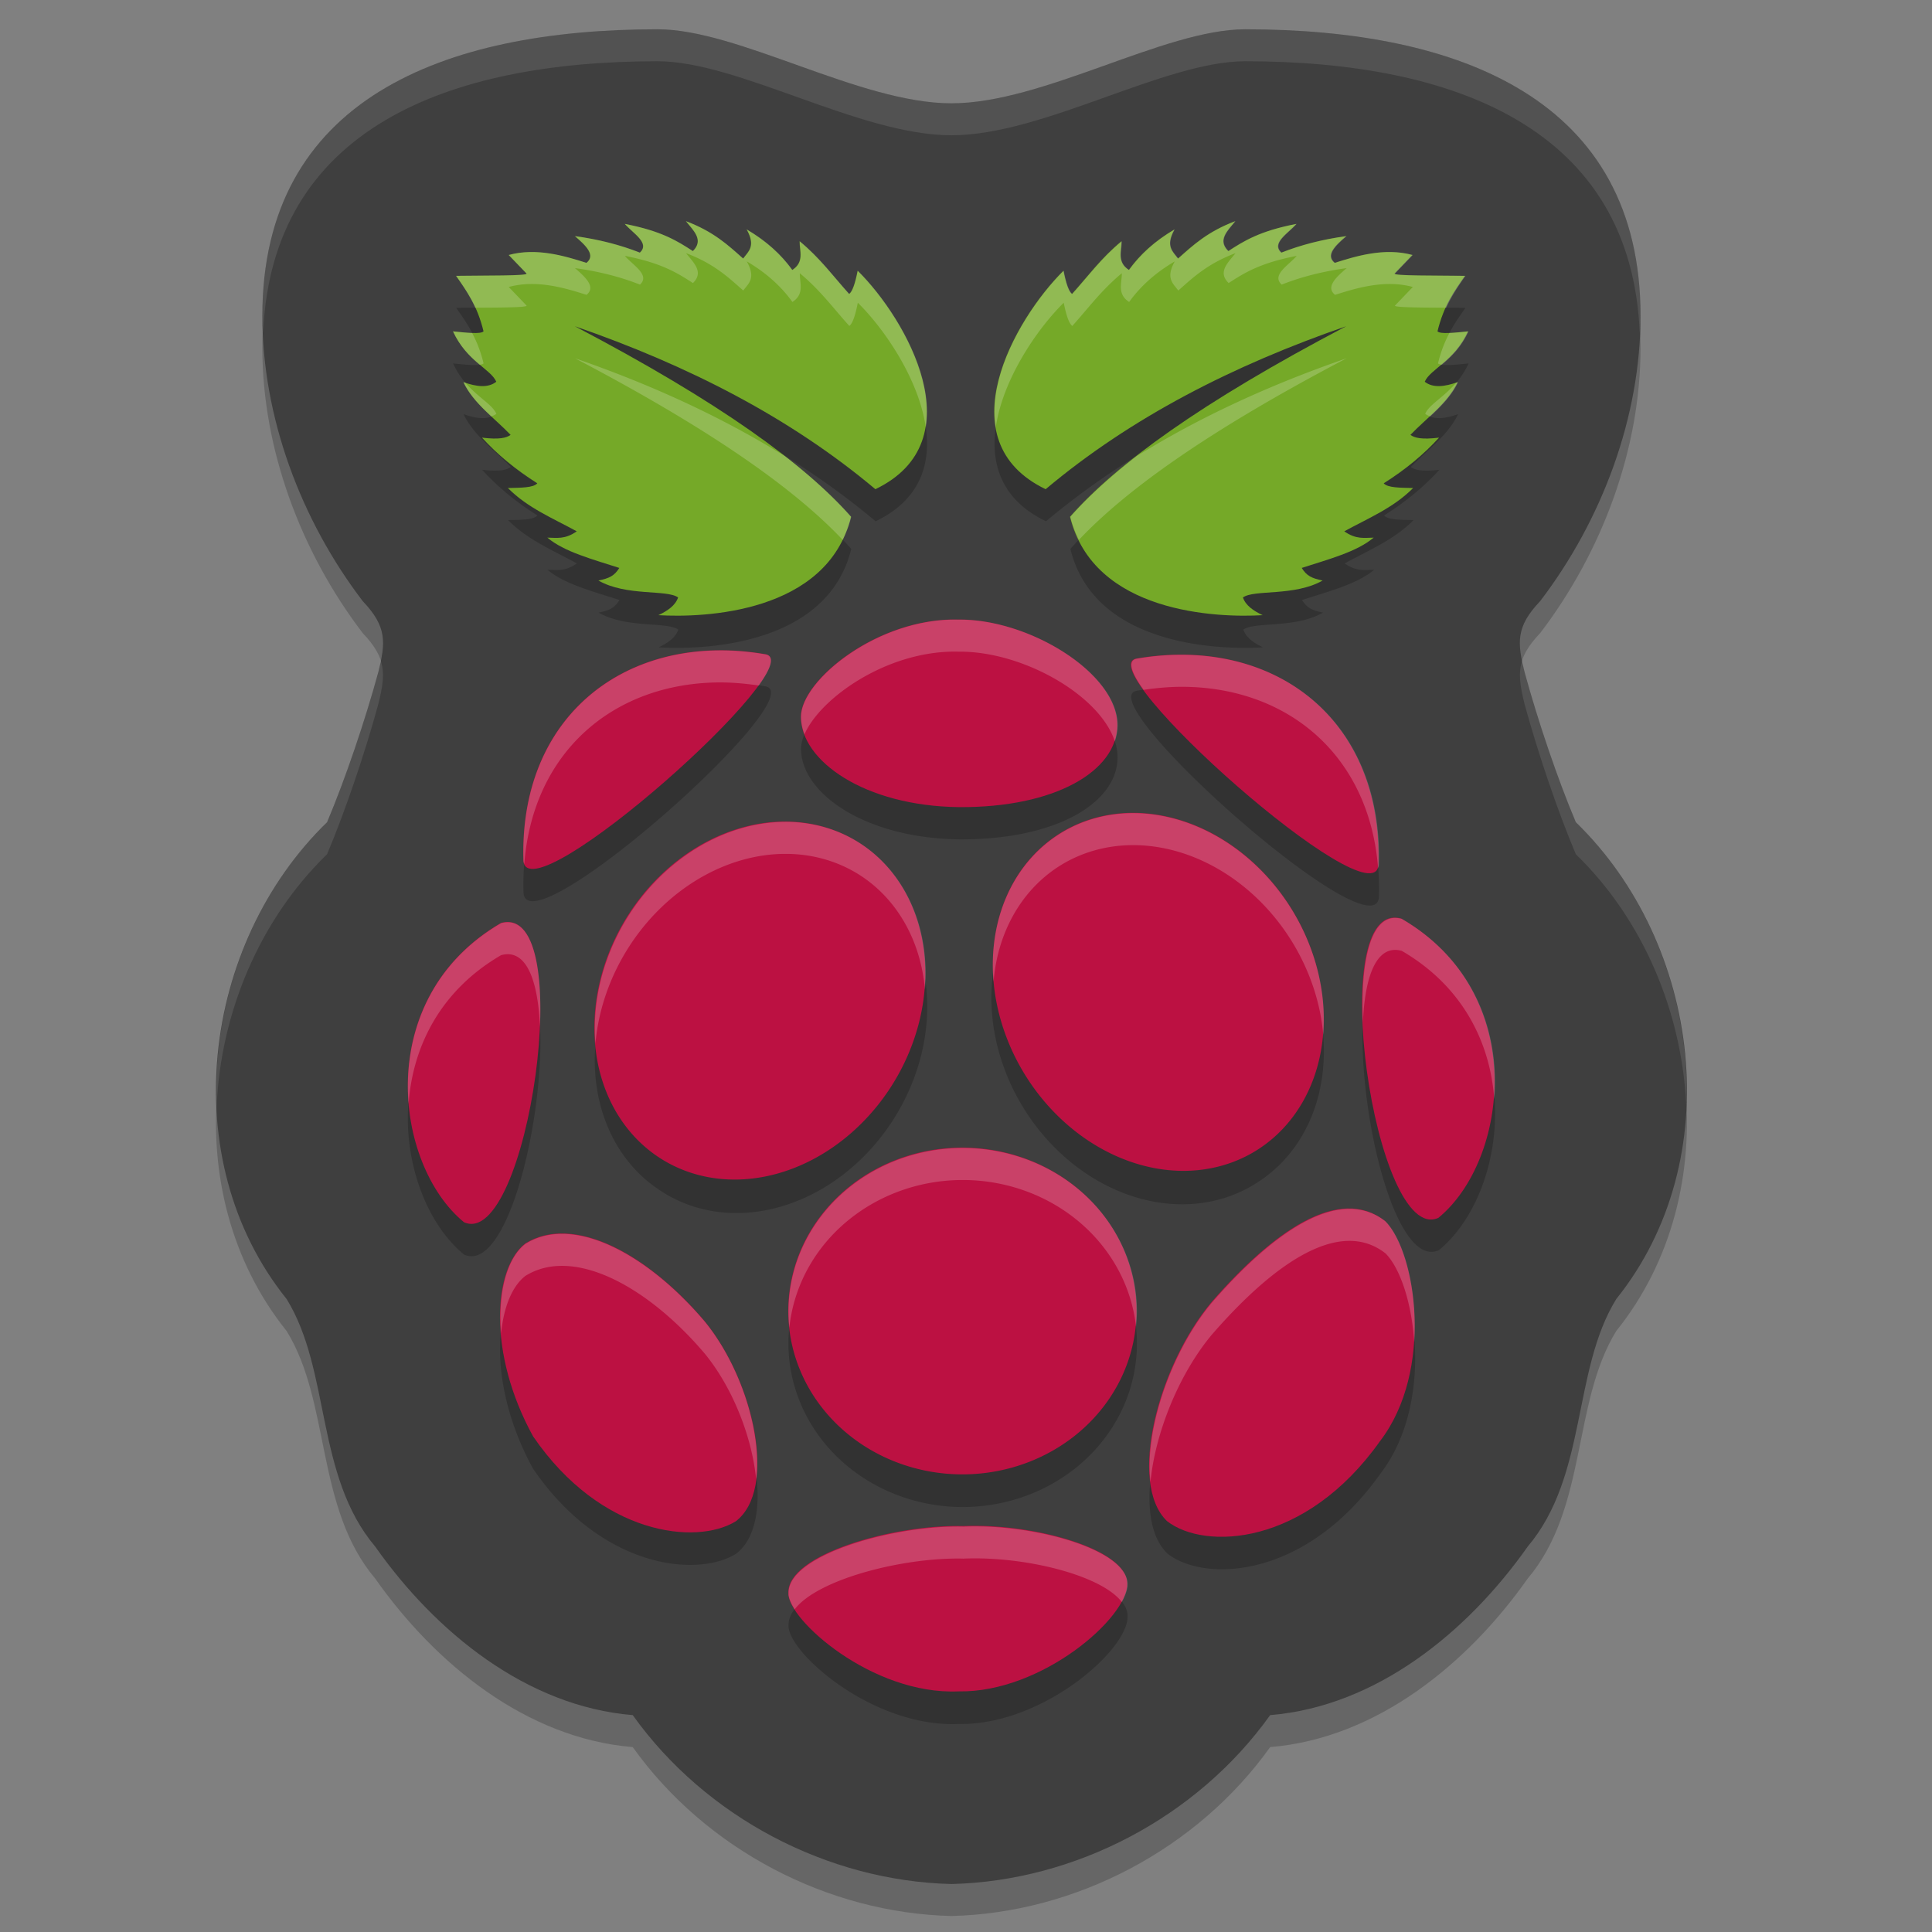 <?xml version="1.0" encoding="UTF-8" standalone="no"?>
<svg
   width="512"
   height="512"
   version="1.1"
   id="svg40"
   sodipodi:docname="raspbian.svg"
   inkscape:version="1.1.1 (3bf5ae0d25, 2021-09-20)"
   xmlns:inkscape="http://www.inkscape.org/namespaces/inkscape"
   xmlns:sodipodi="http://sodipodi.sourceforge.net/DTD/sodipodi-0.dtd"
   xmlns="http://www.w3.org/2000/svg"
   xmlns:svg="http://www.w3.org/2000/svg">
  <rect width="100%" height="100%" fill="#808080" stroke="none"/>
  <defs
     id="defs44" />
  <sodipodi:namedview
     id="namedview42"
     pagecolor="#ffffff"
     bordercolor="#666666"
     borderopacity="1.0"
     inkscape:pageshadow="2"
     inkscape:pageopacity="0.0"
     inkscape:pagecheckerboard="0"
     showgrid="false"
     inkscape:zoom="1.7050781"
     inkscape:cx="251.30813"
     inkscape:cy="256"
     inkscape:window-width="3440"
     inkscape:window-height="1417"
     inkscape:window-x="0"
     inkscape:window-y="0"
     inkscape:window-maximized="1"
     inkscape:current-layer="svg40" />
  <path
     style="opacity:0.2;stroke-width:8.475"
     d="m 174.303,16.235 c -56.984,0 -104.78,18.655 -104.78,75.943 0,26.705 10.116,54 26.606,75.606 6.482,6.792 6.085,11.014 4.097,18.92 -3.532,12.919 -8.761,28.335 -13.553,39.666 -33.199,32.234 -40.472,89.329 -10.719,126.355 11.745,19.035 7.566,46.784 23.509,65.654 15.899,22.561 40.017,42.291 68.218,44.619 19.383,27.14 51.71,43.974 84.462,44.763 32.752,-0.788 65.079,-17.623 84.462,-44.763 28.201,-2.328 52.319,-22.058 68.218,-44.619 15.943,-18.87 11.765,-46.618 23.509,-65.654 29.753,-37.026 22.481,-94.121 -10.719,-126.355 -4.792,-11.331 -10.021,-26.748 -13.553,-39.666 -1.988,-7.906 -2.385,-12.128 4.097,-18.92 16.49,-21.607 26.606,-48.901 26.606,-75.606 0,-57.288 -47.796,-75.943 -104.78,-75.943 -21.494,0 -53.476,19.617 -77.841,19.617 -24.364,0 -56.346,-19.617 -77.841,-19.617 z"
     id="path2" />
  <path
     style="fill:#3f3f3f;stroke-width:8.475"
     d="m 174.303,7.76 c -56.984,0 -104.78,18.655 -104.78,75.943 0,26.705 10.116,54 26.606,75.606 6.482,6.792 6.085,11.014 4.097,18.92 -3.532,12.919 -8.761,28.335 -13.553,39.666 -33.199,32.234 -40.472,89.329 -10.719,126.355 11.745,19.035 7.566,46.784 23.509,65.654 15.899,22.561 40.017,42.291 68.218,44.619 19.383,27.14 51.71,43.974 84.462,44.763 32.752,-0.788 65.079,-17.623 84.462,-44.763 28.201,-2.328 52.319,-22.058 68.218,-44.619 15.943,-18.87 11.765,-46.618 23.509,-65.654 29.753,-37.026 22.481,-94.121 -10.719,-126.355 -4.792,-11.331 -10.021,-26.748 -13.553,-39.666 -1.988,-7.906 -2.385,-12.128 4.097,-18.92 16.49,-21.607 26.606,-48.901 26.606,-75.606 0,-57.288 -47.796,-75.943 -104.78,-75.943 -21.494,0 -53.476,19.617 -77.841,19.617 -24.364,0 -56.346,-19.617 -77.841,-19.617 z"
     id="path4" />
  <path
     style="opacity:0.2;stroke-width:8.475"
     d="m 181.798,67.079 c 2.017,2.538 4.843,5.029 1.854,7.945 -4.12,-2.658 -8.29,-5.328 -18.075,-7.217 2.205,2.539 6.769,5.074 4.006,7.614 -5.173,-2.041 -10.881,-3.509 -17.214,-4.37 3.033,2.577 5.564,5.088 3.079,7.084 -5.536,-1.759 -13.171,-4.127 -20.624,-2.086 l 4.734,4.899 c 0.524,0.656 -11.041,0.514 -18.671,0.629 2.785,3.996 5.625,7.869 7.283,14.731 -0.756,0.791 -4.546,0.352 -8.11,0 3.655,7.95 10.005,9.939 11.487,13.341 -2.233,1.747 -5.32,1.287 -8.706,0.099 2.632,5.601 8.152,9.458 12.513,14.003 -1.102,0.808 -3.053,1.289 -7.614,0.728 4.029,4.424 8.896,8.479 14.665,12.116 -1.022,1.22 -4.52,1.144 -7.779,1.225 5.226,5.284 11.937,8.03 18.24,11.487 -3.142,2.217 -5.374,1.718 -7.779,1.688 4.458,3.784 12.031,5.727 19.068,8.011 -1.338,2.149 -2.667,2.74 -5.528,3.343 7.448,4.258 18.111,2.326 21.12,4.502 -0.726,2.14 -2.775,3.538 -5.23,4.701 11.991,0.719 44.793,-0.446 51.079,-26.086 -12.276,-13.932 -34.682,-30.295 -73.226,-50.516 29.986,10.368 57.037,24.182 79.681,43.2 26.621,-12.805 8.254,-45.11 -4.734,-57.932 -0.658,3.386 -1.399,5.526 -2.251,6.157 -4.229,-4.683 -7.665,-9.464 -13.109,-13.97 -0.017,2.647 1.288,5.514 -1.953,7.614 -2.918,-4.056 -6.878,-7.686 -12.116,-10.759 2.523,4.495 0.43,5.85 -0.927,7.713 -4.001,-3.544 -7.784,-7.117 -15.162,-9.898 z m 145.657,0 c -7.378,2.781 -11.194,6.354 -15.195,9.898 -1.356,-1.863 -3.45,-3.219 -0.927,-7.713 -5.238,3.073 -9.165,6.703 -12.083,10.759 -3.241,-2.1 -1.935,-4.967 -1.953,-7.614 -5.444,4.506 -8.913,9.287 -13.142,13.97 -0.852,-0.631 -1.593,-2.772 -2.251,-6.157 -12.987,12.822 -31.322,45.127 -4.701,57.932 22.644,-19.019 49.695,-32.832 79.681,-43.2 -38.544,20.222 -60.95,36.584 -73.226,50.516 6.287,25.64 39.088,26.805 51.079,26.086 -2.455,-1.163 -4.504,-2.56 -5.23,-4.701 3.009,-2.176 13.672,-0.244 21.12,-4.502 -2.861,-0.603 -4.223,-1.195 -5.561,-3.343 7.037,-2.284 14.643,-4.227 19.101,-8.011 -2.406,0.03 -4.67,0.529 -7.812,-1.688 6.303,-3.457 13.048,-6.203 18.273,-11.487 -3.259,-0.081 -6.791,-0.005 -7.812,-1.225 5.769,-3.637 10.636,-7.692 14.665,-12.116 -4.561,0.56 -6.478,0.08 -7.581,-0.728 4.361,-4.545 9.882,-8.402 12.513,-14.003 -3.386,1.188 -6.473,1.647 -8.706,-0.099 1.482,-3.402 7.832,-5.391 11.487,-13.341 -3.565,0.352 -7.354,0.791 -8.11,0 1.658,-6.863 4.498,-10.736 7.283,-14.731 -7.63,-0.115 -19.194,0.027 -18.671,-0.629 l 4.734,-4.899 c -7.452,-2.042 -15.088,0.326 -20.624,2.086 -2.486,-1.996 0.046,-4.507 3.079,-7.084 -6.333,0.86 -12.074,2.329 -17.247,4.37 -2.764,-2.539 1.801,-5.074 4.006,-7.614 -9.785,1.889 -13.922,4.559 -18.042,7.217 -2.989,-2.916 -0.163,-5.407 1.854,-7.945 z M 254.03,172.713 c -21.273,-0.563 -41.695,16.043 -41.744,25.689 -0.059,11.721 16.812,23.729 41.876,24.033 25.596,0.187 41.926,-9.588 42.009,-21.683 0.093,-13.704 -23.264,-28.251 -42.141,-28.039 z m -64.221,8.144 c -29.538,0.559 -52.124,21.365 -51.079,55.78 1.172,15.078 77.219,-52.509 64.089,-54.754 -4.455,-0.766 -8.79,-1.106 -13.01,-1.026 z m 124.537,1.159 c -4.22,-0.08 -8.587,0.261 -13.043,1.026 -13.13,2.245 62.95,69.832 64.122,54.754 1.045,-34.415 -21.541,-55.22 -51.079,-55.78 z m -12.546,41.976 a 49.466,41.62 58.681 0 0 -21.749,5.959 49.466,41.62 58.681 1 0 53.86,82.958 49.466,41.62 58.681 0 0 -32.111,-88.917 z m -95.14,2.317 a 41.62,49.466 31.319 0 0 -32.111,88.917 41.62,49.466 31.319 1 0 53.86,-82.958 41.62,49.466 31.319 0 0 -21.749,-5.959 z m 164.824,25.655 c -20.656,-5.632 -6.973,86.947 9.832,79.35 18.485,-15.131 24.44,-59.435 -9.832,-79.35 z m -238.679,1.159 c -34.271,19.915 -28.317,64.219 -9.832,79.35 16.805,7.597 30.488,-84.982 9.832,-79.35 z m 123.676,59.62 a 46.169,43.323 0 0 0 -47.537,43.3 46.18,43.334 0 0 0 92.36,0 46.169,43.323 0 0 0 -44.823,-43.3 z m 100.702,16.088 c -10.819,0.287 -23.722,10.706 -35.984,24.795 -14.287,17.03 -22.241,48.092 -11.818,58.097 9.966,7.772 36.714,6.683 56.475,-21.22 14.349,-18.74 9.554,-50.021 1.357,-58.329 -3.044,-2.396 -6.424,-3.439 -10.03,-3.343 z m -207.263,6.654 c -3.875,-0.169 -7.507,0.64 -10.693,2.615 -8.521,6.599 -10.084,29.071 2.052,51.145 17.996,26.307 43.335,28.944 53.761,22.544 11.02,-8.384 4.995,-36.843 -8.21,-53.032 -11.366,-13.42 -25.287,-22.765 -36.911,-23.272 z m 105.403,77.562 c -18.432,-0.469 -46.689,7.517 -46.345,17.744 -0.295,6.975 22.188,27.092 45.12,26.086 22.144,0.388 45.031,-19.709 44.723,-28.602 -0.049,-9.157 -24.951,-16.051 -43.498,-15.228 z"
     id="path6" />
  <g
     transform="matrix(0.567,0,0,0.577,91.444,47.188)"
     id="g34">
    <path
       style="fill:#75a928"
       d="m 107.392,68.056 c 67.948,35.031 107.447,63.369 129.087,87.504 -11.082,44.418 -68.896,46.445 -90.036,45.199 4.328,-2.015 7.94,-4.428 9.221,-8.136 -5.304,-3.77 -24.113,-0.397 -37.244,-7.774 5.044,-1.045 7.403,-2.063 9.763,-5.785 -12.406,-3.957 -25.769,-7.366 -33.628,-13.921 4.241,0.052 8.201,0.949 13.74,-2.893 -11.112,-5.988 -22.969,-10.734 -32.181,-19.887 5.745,-0.141 11.939,-0.057 13.74,-2.17 -10.17,-6.301 -18.751,-13.308 -25.854,-20.972 8.04,0.971 11.435,0.135 13.379,-1.266 -7.688,-7.874 -17.418,-14.523 -22.057,-24.226 5.97,2.057 11.431,2.845 15.368,-0.181 -2.612,-5.893 -13.805,-9.37 -20.249,-23.142 6.284,0.609 12.95,1.371 14.283,0 C 61.802,58.517 56.797,51.836 51.888,44.914 65.338,44.714 85.716,44.966 84.793,43.829 l -8.317,-8.497 c 13.138,-3.537 26.581,0.568 36.34,3.616 4.382,-3.458 -0.078,-7.83 -5.424,-12.294 11.165,1.491 21.254,4.057 30.373,7.593 4.872,-4.399 -3.164,-8.799 -7.051,-13.198 17.249,3.273 24.557,7.871 31.82,12.475 5.269,-5.051 0.302,-9.343 -3.254,-13.74 13.006,4.817 19.705,11.036 26.758,17.175 2.391,-3.227 6.075,-5.592 1.627,-13.379 9.234,5.323 16.189,11.595 21.334,18.622 5.713,-3.638 3.404,-8.613 3.435,-13.198 9.597,7.807 15.687,16.114 23.142,24.226 1.502,-1.093 2.817,-4.802 3.977,-10.667 22.895,22.212 55.246,78.158 8.317,100.341 C 207.95,109.957 160.253,86.017 107.392,68.056 Z"
       id="path8" />
    <path
       style="fill:#75a928"
       d="M 467.925,68.056 C 399.977,103.087 360.478,131.425 338.838,155.56 c 11.082,44.418 68.896,46.445 90.036,45.199 -4.328,-2.015 -7.94,-4.428 -9.221,-8.136 5.304,-3.77 24.113,-0.397 37.244,-7.774 -5.044,-1.045 -7.403,-2.063 -9.763,-5.785 12.406,-3.957 25.769,-7.366 33.628,-13.921 -4.241,0.052 -8.201,0.949 -13.74,-2.893 11.112,-5.988 22.969,-10.734 32.181,-19.887 -5.745,-0.141 -11.939,-0.057 -13.74,-2.17 10.17,-6.301 18.751,-13.308 25.854,-20.972 -8.04,0.971 -11.435,0.135 -13.379,-1.266 7.688,-7.874 17.418,-14.523 22.057,-24.226 -5.97,2.057 -11.431,2.845 -15.368,-0.181 2.612,-5.893 13.805,-9.37 20.249,-23.142 -6.284,0.609 -12.95,1.371 -14.283,0 2.922,-11.889 7.927,-18.57 12.836,-25.492 -13.45,-0.2 -33.828,0.052 -32.905,-1.085 l 8.317,-8.497 c -13.138,-3.537 -26.581,0.568 -36.34,3.616 -4.382,-3.458 0.078,-7.83 5.424,-12.294 -11.165,1.491 -21.254,4.057 -30.373,7.593 -4.872,-4.399 3.164,-8.799 7.051,-13.198 -17.249,3.273 -24.557,7.871 -31.82,12.475 -5.269,-5.051 -0.302,-9.343 3.254,-13.74 -13.006,4.817 -19.705,11.036 -26.758,17.175 -2.391,-3.227 -6.075,-5.592 -1.627,-13.379 -9.234,5.323 -16.189,11.595 -21.334,18.622 -5.713,-3.638 -3.404,-8.613 -3.435,-13.198 -9.597,7.807 -15.687,16.114 -23.142,24.226 -1.502,-1.093 -2.817,-4.802 -3.977,-10.667 -22.895,22.212 -55.246,78.158 -8.317,100.341 39.919,-32.947 87.616,-56.888 140.477,-74.849 z"
       id="path10" />
    <path
       style="fill:#bc1142"
       transform="matrix(1.131,0,0,1.128,-43.139,-68.311)"
       d="m 365.205,521.849 a 71.956,66.532 0 1 1 -143.912,0 71.956,66.532 0 1 1 143.912,0 z"
       id="path12" />
    <path
       style="fill:#bc1142"
       transform="matrix(0.767,-1.161,2.171,1.422,-560.889,217.689)"
       d="m 262.841,276.648 a 61.875,28.125 0 1 1 -123.75,0 61.875,28.125 0 1 1 123.75,0 z"
       id="path14" />
    <path
       style="fill:#bc1142"
       transform="matrix(-0.767,-1.161,-2.171,1.422,1134.829,213.689)"
       d="m 262.841,276.648 a 61.875,28.125 0 1 1 -123.75,0 61.875,28.125 0 1 1 123.75,0 z"
       id="path16" />
    <path
       style="fill:#bc1142"
       d="M 72.91,342.088 C 109.324,332.331 85.202,492.724 55.577,479.564 22.99,453.351 12.494,376.588 72.91,342.088 Z"
       id="path18" />
    <path
       style="fill:#bc1142"
       d="m 493.678,340.088 c -36.414,-9.757 -12.292,150.637 17.333,137.476 32.587,-26.213 43.083,-102.975 -17.333,-137.476 z"
       id="path20" />
    <path
       style="fill:#bc1142"
       d="m 369.972,220.653 c 62.835,-10.61 115.116,26.722 113.011,94.858 -2.067,26.121 -136.159,-90.969 -113.011,-94.858 z"
       id="path22" />
    <path
       style="fill:#bc1142"
       d="M 196.36,218.653 C 133.525,208.043 81.244,245.376 83.348,313.511 85.415,339.632 219.507,222.542 196.36,218.653 Z"
       id="path24" />
    <path
       style="fill:#bc1142"
       d="m 286.619,202.756 c -37.503,-0.975 -73.495,27.834 -73.582,44.544 -0.105,20.304 29.651,41.093 73.837,41.62 45.123,0.323 73.916,-16.64 74.061,-37.594 0.165,-23.74 -41.039,-48.937 -74.317,-48.571 z"
       id="path26" />
    <path
       style="fill:#bc1142"
       d="m 288.909,619.117 c 32.697,-1.427 76.571,10.532 76.657,26.396 0.543,15.405 -39.79,50.211 -78.826,49.538 -40.427,1.744 -80.069,-33.116 -79.55,-45.199 -0.605,-17.716 49.226,-31.548 81.719,-30.735 z"
       id="path28" />
    <path
       style="fill:#bc1142"
       d="m 168.139,525.104 c 23.279,28.046 33.891,77.319 14.464,91.844 -18.379,11.088 -63.012,6.522 -94.736,-39.052 -21.395,-38.242 -18.638,-77.157 -3.616,-88.589 22.464,-13.684 57.173,4.799 83.889,35.797 z"
       id="path30" />
    <path
       style="fill:#bc1142"
       d="m 405.021,516.212 c -25.187,29.502 -39.212,83.31 -20.838,100.643 17.568,13.464 64.729,11.582 99.566,-36.756 25.296,-32.465 16.82,-86.682 2.371,-101.075 -21.464,-16.602 -52.277,4.645 -81.099,37.188 z"
       id="path32" />
  </g>
  <path
     style="opacity:0.1;fill:#ffffff;stroke-width:8.475"
     d="m 174.3,7.76 c -56.984,0 -104.774,18.652 -104.774,75.94 0,1.509 0.151,3.023 0.215,4.535 2.21,-54.125 48.937,-72.001 104.558,-72.001 21.494,0 53.479,19.614 77.844,19.614 24.364,0 56.35,-19.614 77.844,-19.614 55.621,0 102.348,17.876 104.558,72.001 0.064,-1.512 0.215,-3.026 0.215,-4.535 0,-57.288 -47.789,-75.94 -104.774,-75.94 -21.494,0 -53.479,19.614 -77.844,19.614 -24.364,0 -56.35,-19.614 -77.844,-19.614 z M 100.892,175.05 c -0.208,1.036 -0.366,1.999 -0.662,3.178 -3.532,12.919 -8.764,28.343 -13.556,39.675 -19.963,19.383 -30.463,47.735 -29.264,75.328 1.067,-24.82 11.344,-49.454 29.264,-66.853 4.792,-11.331 10.024,-26.756 13.556,-39.675 1.198,-4.766 1.779,-8.194 0.662,-11.653 z m 302.503,0 c -1.117,3.459 -0.536,6.886 0.662,11.653 3.532,12.919 8.764,28.343 13.556,39.675 17.92,17.399 28.197,42.033 29.264,66.853 1.199,-27.593 -9.3,-55.944 -29.264,-75.328 -4.792,-11.331 -10.024,-26.756 -13.556,-39.675 -0.296,-1.179 -0.454,-2.142 -0.662,-3.178 z"
     id="path36" />
  <path
     style="opacity:0.2;fill:#ffffff;stroke-width:8.475"
     d="m 181.798,58.608 c 2.017,2.538 4.826,5.013 1.837,7.928 -4.12,-2.658 -8.257,-5.311 -18.042,-7.2 2.205,2.539 6.769,5.074 4.006,7.614 -5.173,-2.041 -10.897,-3.509 -17.231,-4.37 3.033,2.577 5.548,5.088 3.062,7.084 -5.536,-1.759 -13.155,-4.127 -20.607,-2.086 l 4.717,4.916 c 0.524,0.657 -11.041,0.497 -18.671,0.612 1.788,2.565 3.575,5.159 5.081,8.441 6.813,-0.038 14.005,-0.057 13.589,-0.579 l -4.717,-4.916 c 7.452,-2.042 15.071,0.326 20.607,2.086 2.486,-1.996 -0.029,-4.507 -3.062,-7.084 6.333,0.86 12.057,2.329 17.231,4.37 2.764,-2.539 -1.801,-5.074 -4.006,-7.614 9.785,1.889 13.922,4.542 18.042,7.2 2.989,-2.916 0.18,-5.39 -1.837,-7.928 7.378,2.781 11.177,6.37 15.178,9.915 1.356,-1.863 3.45,-3.235 0.927,-7.73 5.238,3.073 9.181,6.703 12.099,10.759 3.241,-2.1 1.935,-4.967 1.953,-7.614 5.444,4.506 8.897,9.287 13.126,13.97 0.852,-0.631 1.593,-2.772 2.251,-6.157 7.277,7.184 16.218,20.478 18.008,33.038 2.44,-14.586 -9.055,-32.673 -18.008,-41.512 -0.658,3.386 -1.399,5.526 -2.251,6.157 -4.229,-4.683 -7.682,-9.464 -13.126,-13.97 -0.018,2.647 1.288,5.514 -1.953,7.614 -2.918,-4.056 -6.861,-7.686 -12.099,-10.759 2.523,4.495 0.43,5.867 -0.927,7.73 -4.001,-3.544 -7.801,-7.134 -15.178,-9.915 z m 145.64,0 c -7.378,2.781 -11.177,6.37 -15.178,9.915 -1.356,-1.863 -3.45,-3.235 -0.927,-7.73 -5.238,3.073 -9.181,6.703 -12.099,10.759 -3.241,-2.1 -1.919,-4.967 -1.937,-7.614 -5.444,4.506 -8.897,9.287 -13.126,13.97 -0.852,-0.631 -1.609,-2.772 -2.268,-6.157 -8.953,8.839 -20.448,26.926 -18.008,41.512 1.791,-12.56 10.732,-25.854 18.008,-33.038 0.658,3.386 1.416,5.526 2.268,6.157 4.229,-4.683 7.682,-9.464 13.126,-13.97 0.018,2.647 -1.304,5.514 1.937,7.614 2.918,-4.056 6.861,-7.686 12.099,-10.759 -2.523,4.495 -0.429,5.867 0.927,7.73 4.001,-3.544 7.801,-7.134 15.178,-9.915 -2.017,2.538 -4.826,5.013 -1.837,7.928 4.12,-2.658 8.257,-5.311 18.042,-7.2 -2.205,2.539 -6.753,5.074 -3.989,7.614 5.173,-2.041 10.897,-3.509 17.231,-4.37 -3.033,2.577 -5.564,5.088 -3.079,7.084 5.536,-1.759 13.155,-4.127 20.607,-2.086 l -4.717,4.916 c -0.416,0.522 6.776,0.541 13.589,0.579 1.506,-3.283 3.294,-5.876 5.081,-8.441 -7.63,-0.115 -19.194,0.044 -18.671,-0.612 l 4.717,-4.916 c -7.452,-2.042 -15.071,0.326 -20.607,2.086 -2.486,-1.996 0.046,-4.507 3.079,-7.084 -6.333,0.86 -12.057,2.329 -17.231,4.37 -2.764,-2.539 1.784,-5.074 3.989,-7.614 -9.785,1.889 -13.922,4.542 -18.042,7.2 -2.989,-2.916 -0.18,-5.39 1.837,-7.928 z m -207.379,29.214 c 1.984,4.315 4.705,6.848 7.068,8.839 0.48,-0.067 0.846,-0.175 1.026,-0.364 -0.786,-3.253 -1.844,-5.807 -3.029,-8.044 -1.478,-0.056 -3.294,-0.256 -5.065,-0.43 z m 269.117,0 c -1.771,0.175 -3.587,0.374 -5.065,0.43 -1.185,2.237 -2.243,4.791 -3.029,8.044 0.18,0.189 0.546,0.298 1.026,0.364 2.362,-1.991 5.084,-4.524 7.068,-8.839 z m -236.808,7.117 c 36.398,19.096 58.283,34.717 70.958,48.133 0.918,-1.877 1.72,-3.858 2.268,-6.091 -4.416,-5.012 -10.21,-10.347 -17.528,-16.055 -16.978,-10.536 -35.659,-19.058 -55.697,-25.986 z m 204.515,0 c -20.006,6.918 -38.67,15.424 -55.631,25.937 -7.351,5.728 -13.165,11.077 -17.595,16.105 0.547,2.233 1.349,4.215 2.268,6.091 12.675,-13.416 34.56,-29.037 70.958,-48.133 z m -234.061,6.356 c 1.65,3.511 4.443,6.319 7.366,9.054 0.473,-0.182 0.941,-0.353 1.357,-0.679 -1.095,-2.514 -4.849,-4.302 -8.21,-8.259 -0.18,-0.059 -0.332,-0.052 -0.513,-0.116 z m 263.589,0 c -0.181,0.064 -0.334,0.057 -0.513,0.116 -3.36,3.958 -7.114,5.745 -8.21,8.259 0.416,0.326 0.884,0.497 1.357,0.679 2.923,-2.735 5.716,-5.543 7.366,-9.054 z M 254.03,164.226 c -21.273,-0.563 -41.695,16.076 -41.744,25.722 -0.008,1.562 0.337,3.124 0.91,4.668 4.149,-9.652 22.153,-22.409 40.834,-21.915 16.928,-0.19 37.419,11.489 41.413,23.785 0.461,-1.365 0.735,-2.777 0.745,-4.221 0.093,-13.704 -23.281,-28.251 -42.158,-28.039 z m -64.238,8.16 c -29.538,0.559 -52.107,21.365 -51.063,55.78 0.025,0.318 0.126,0.549 0.215,0.794 2.303,-29.792 23.585,-47.583 50.847,-48.1 3.659,-0.069 7.446,0.245 11.288,0.811 3.298,-4.588 4.415,-7.805 1.755,-8.259 -4.455,-0.766 -8.823,-1.106 -13.043,-1.026 z m 124.553,1.159 c -4.22,-0.08 -8.571,0.244 -13.026,1.01 -2.66,0.455 -1.543,3.671 1.754,8.259 3.839,-0.563 7.612,-0.864 11.272,-0.794 27.263,0.516 48.559,18.294 50.864,48.083 0.09,-0.246 0.19,-0.477 0.215,-0.794 1.045,-34.415 -21.541,-55.204 -51.079,-55.763 z m -12.579,41.976 a 49.466,41.62 58.681 0 0 -21.716,5.975 49.468,41.622 58.681 0 0 -16.751,38.682 49.468,41.622 58.681 0 1 16.751,-30.207 49.466,41.62 58.681 0 1 21.716,-5.975 49.466,41.62 58.681 0 1 48.911,50.169 49.466,41.62 58.681 0 0 -48.911,-58.643 z m -93.27,2.284 a 41.62,49.466 31.319 0 0 -1.804,0.033 41.62,49.466 31.319 0 0 -48.894,58.726 41.62,49.466 31.319 0 1 48.894,-50.252 41.62,49.466 31.319 0 1 21.716,5.959 41.622,49.468 31.319 0 1 16.717,29.992 41.622,49.468 31.319 0 0 -16.717,-38.467 41.62,49.466 31.319 0 0 -19.912,-5.992 z m 161.149,25.457 c -6.801,0.115 -9.095,12.623 -8.458,27.708 0.466,-11.006 2.991,-19.141 8.458,-19.233 0.579,-0.01 1.192,0.072 1.837,0.248 16.342,9.497 23.462,24.531 24.513,39.311 1.437,-17.251 -5.022,-36.459 -24.513,-47.785 -0.645,-0.176 -1.258,-0.258 -1.837,-0.248 z m -235.004,1.142 c -0.579,-0.01 -1.192,0.072 -1.837,0.248 -19.492,11.327 -25.951,30.546 -24.513,47.802 1.052,-14.784 8.171,-29.831 24.513,-39.327 0.645,-0.176 1.258,-0.258 1.837,-0.248 5.466,0.092 7.992,8.227 8.458,19.233 0.637,-15.088 -1.657,-27.593 -8.458,-27.708 z m 121.822,59.852 a 46.169,43.323 0 0 0 -47.504,43.316 46.172,43.326 0 0 0 0.232,4.237 46.169,43.323 0 0 1 47.272,-39.079 46.169,43.323 0 0 1 44.591,38.847 46.172,43.326 0 0 0 0.248,-4.006 46.169,43.323 0 0 0 -44.839,-43.316 z m 100.702,16.122 c -10.819,0.287 -23.705,10.706 -35.967,24.795 -10.814,12.89 -17.969,33.801 -16.304,47.554 1.212,-12.912 7.534,-28.626 16.304,-39.079 12.262,-14.089 25.148,-24.508 35.967,-24.795 3.606,-0.096 6.987,0.931 10.03,3.327 3.87,3.923 6.897,13.023 7.597,23.454 0.88,-13.79 -2.702,-26.967 -7.597,-31.929 -3.044,-2.396 -6.424,-3.423 -10.03,-3.327 z m -207.246,6.637 c -3.875,-0.169 -7.49,0.657 -10.676,2.632 -4.843,3.751 -7.324,12.705 -6.439,23.719 0.673,-6.995 2.918,-12.518 6.439,-15.244 3.186,-1.975 6.801,-2.801 10.676,-2.632 11.624,0.507 25.529,9.868 36.894,23.289 7.448,9.131 12.463,22.09 13.573,33.22 1.543,-12.296 -4.109,-30.092 -13.573,-41.694 -11.366,-13.42 -25.27,-22.781 -36.894,-23.289 z m 105.403,77.562 c -18.432,-0.469 -46.689,7.517 -46.345,17.744 -0.046,1.092 0.637,2.566 1.622,4.171 6.133,-8.064 28.979,-13.841 44.723,-13.44 15.928,-0.707 36.439,4.282 41.976,11.504 0.937,-1.754 1.569,-3.402 1.523,-4.75 -0.049,-9.157 -24.951,-16.052 -43.498,-15.228 z"
     id="path38" />
</svg>
